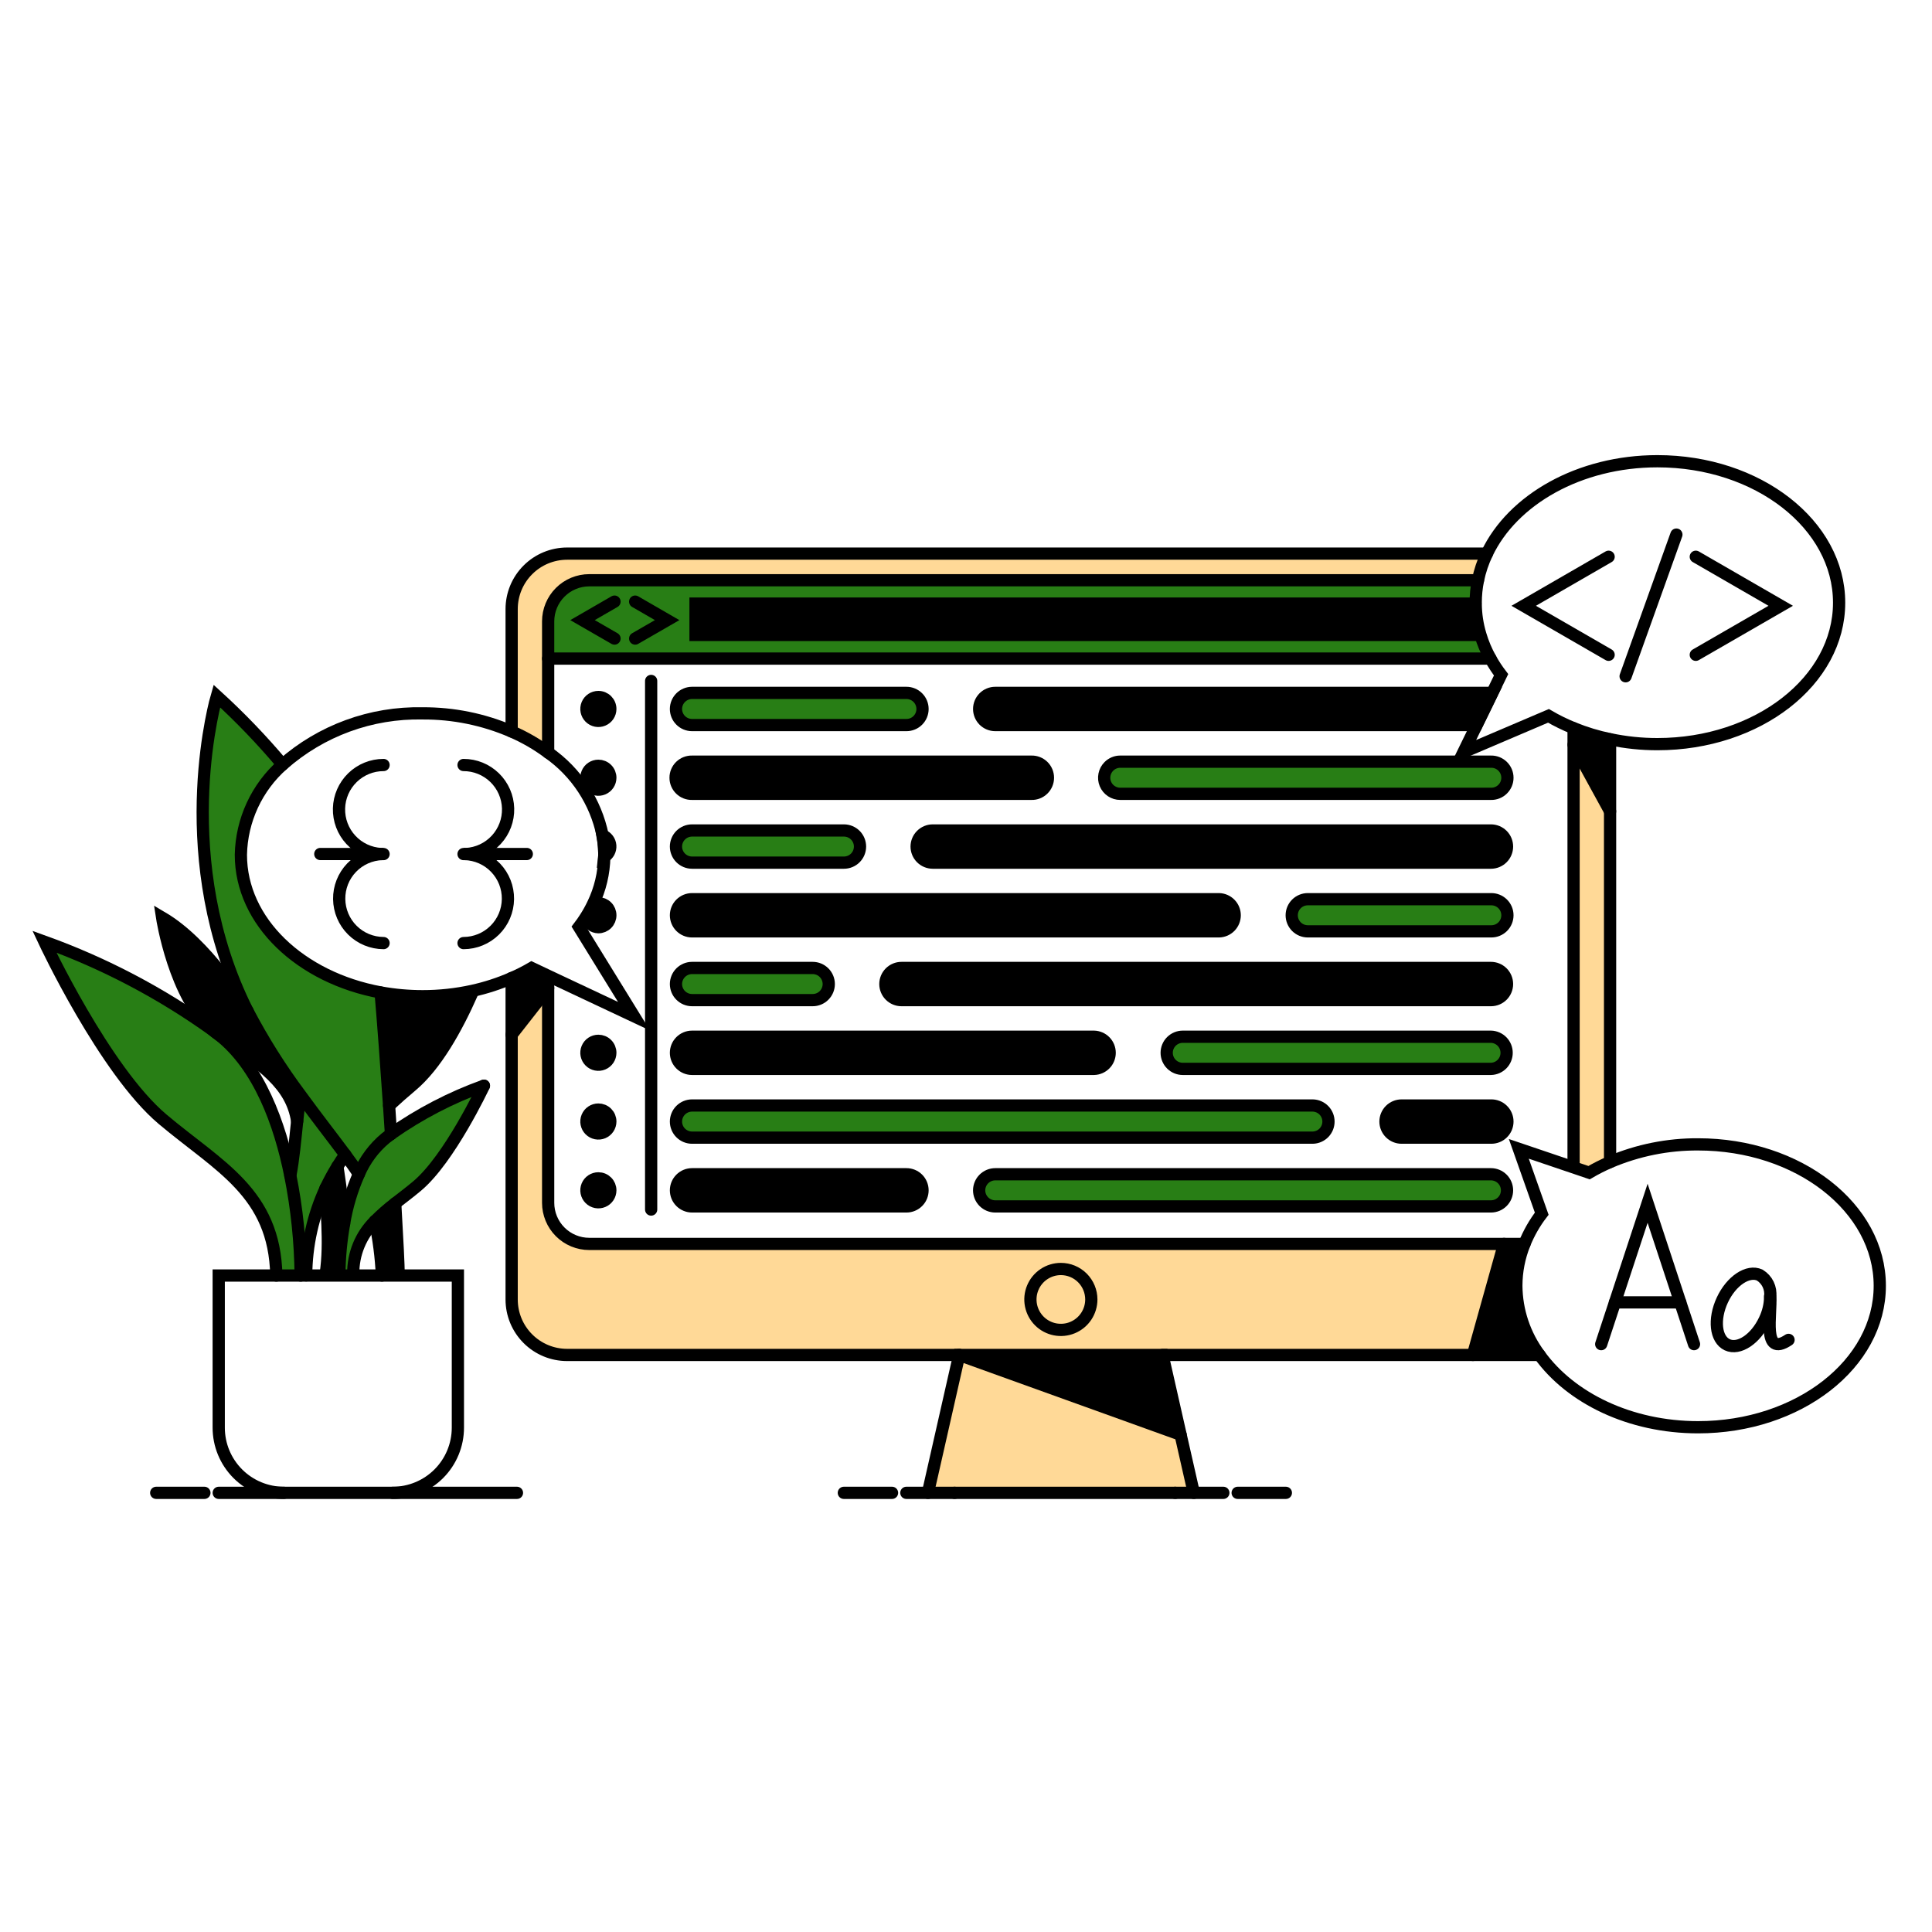 <?xml version="1.0" encoding="utf-8"?>
<svg xmlns="http://www.w3.org/2000/svg" fill="none" height="100%" overflow="visible" preserveAspectRatio="none" style="display: block;" viewBox="0 0 181 181" width="100%">
<g id="coding">
<path d="M139.641 61.7H51.354V58.212C51.354 57.191 51.76 56.212 52.482 55.49C53.204 54.767 54.184 54.362 55.205 54.361H138.465C138.323 55.053 138.251 55.758 138.251 56.464V56.549H65.16V59.483H138.624L138.695 59.463C138.927 60.241 139.245 60.991 139.641 61.7Z" fill="#287E15" id="Vector"/>
<path d="M99.386 118.886C99.95 118.886 100.502 119.053 100.971 119.367C101.44 119.68 101.806 120.126 102.022 120.647C102.238 121.168 102.295 121.742 102.184 122.295C102.074 122.849 101.803 123.357 101.404 123.756C101.005 124.155 100.496 124.427 99.943 124.537C99.39 124.647 98.816 124.59 98.295 124.374C97.773 124.158 97.328 123.792 97.014 123.323C96.701 122.854 96.534 122.302 96.534 121.738C96.535 120.982 96.835 120.257 97.37 119.722C97.905 119.187 98.63 118.887 99.386 118.886Z" fill="#FFD997" id="Vector_2"/>
<path d="M150.841 76.01V108.862C150.164 109.153 149.506 109.485 148.87 109.857L147.383 109.354L147.421 109.239V69.767L150.841 76.01Z" fill="#FFD997" id="Vector_3"/>
<path d="M150.841 69.258V76.01L147.421 69.765V68.218C148.527 68.668 149.672 69.016 150.841 69.258Z" fill="black" id="Vector_4"/>
<path d="M144.23 126.939H137.992L140.905 116.538H142.821C142.319 117.785 142.06 119.116 142.059 120.461C142.077 122.796 142.837 125.064 144.23 126.939Z" fill="black" id="Vector_5"/>
<path d="M140.908 116.537L137.995 126.939H53.129C51.751 126.939 50.43 126.391 49.456 125.417C48.481 124.443 47.934 123.122 47.934 121.744V96.935L51.354 92.567V112.687C51.354 113.708 51.76 114.687 52.482 115.409C53.204 116.131 54.184 116.537 55.205 116.537H140.908ZM102.244 121.738C102.244 121.173 102.077 120.622 101.764 120.152C101.45 119.683 101.005 119.317 100.484 119.101C99.962 118.885 99.389 118.828 98.835 118.938C98.282 119.048 97.773 119.319 97.374 119.718C96.975 120.117 96.703 120.625 96.592 121.179C96.482 121.732 96.538 122.306 96.754 122.827C96.969 123.349 97.335 123.794 97.804 124.108C98.273 124.422 98.825 124.59 99.389 124.59C100.145 124.59 100.871 124.289 101.406 123.754C101.94 123.219 102.241 122.494 102.241 121.738H102.244Z" fill="#FFD997" id="Vector_6"/>
<path d="M139.679 71.357C139.88 71.352 140.08 71.388 140.267 71.461C140.454 71.535 140.624 71.645 140.768 71.785C140.912 71.926 141.026 72.093 141.105 72.279C141.183 72.464 141.223 72.663 141.223 72.864C141.223 73.065 141.183 73.264 141.105 73.449C141.026 73.634 140.912 73.802 140.768 73.942C140.624 74.083 140.454 74.193 140.267 74.266C140.08 74.34 139.88 74.375 139.679 74.37H104.952C104.654 74.371 104.363 74.283 104.115 74.117C103.867 73.952 103.673 73.717 103.559 73.441C103.445 73.166 103.415 72.863 103.474 72.57C103.532 72.278 103.676 72.009 103.887 71.799C104.027 71.658 104.192 71.547 104.375 71.471C104.558 71.395 104.754 71.356 104.952 71.357H139.679Z" fill="#287E15" id="Vector_7"/>
<path d="M139.679 77.799C140.079 77.799 140.462 77.958 140.745 78.24C141.027 78.523 141.186 78.906 141.186 79.306C141.186 79.705 141.027 80.088 140.745 80.371C140.462 80.654 140.079 80.812 139.679 80.812H87.383C86.983 80.812 86.6 80.653 86.317 80.37C86.034 80.087 85.876 79.704 85.875 79.304C85.877 78.905 86.036 78.522 86.319 78.24C86.601 77.959 86.984 77.8 87.383 77.799H139.679Z" fill="black" id="Vector_8"/>
<path d="M139.679 84.242C139.88 84.237 140.08 84.272 140.267 84.346C140.454 84.419 140.625 84.529 140.769 84.67C140.912 84.81 141.027 84.978 141.105 85.163C141.183 85.348 141.223 85.547 141.223 85.748C141.223 85.949 141.183 86.148 141.105 86.333C141.027 86.519 140.912 86.686 140.769 86.827C140.625 86.967 140.454 87.077 140.267 87.151C140.08 87.224 139.88 87.259 139.679 87.254H122.522C122.122 87.254 121.739 87.095 121.456 86.813C121.174 86.53 121.015 86.147 121.015 85.747C121.015 85.347 121.174 84.965 121.457 84.682C121.74 84.4 122.123 84.242 122.522 84.242H139.679Z" fill="#287E15" id="Vector_9"/>
<path d="M139.679 90.681C140.079 90.681 140.462 90.84 140.745 91.122C141.027 91.405 141.186 91.788 141.186 92.188C141.186 92.587 141.027 92.971 140.745 93.253C140.462 93.536 140.079 93.695 139.679 93.695H84.455C84.055 93.694 83.672 93.535 83.389 93.252C83.106 92.969 82.947 92.586 82.947 92.186C82.948 91.787 83.108 91.404 83.391 91.122C83.673 90.84 84.056 90.682 84.455 90.681H139.679Z" fill="black" id="Vector_10"/>
<path d="M139.679 97.126C140.072 97.136 140.446 97.299 140.721 97.58C140.995 97.862 141.149 98.239 141.149 98.633C141.149 99.026 140.995 99.404 140.721 99.685C140.446 99.966 140.072 100.129 139.679 100.139H110.81C110.41 100.139 110.026 99.98 109.743 99.697C109.461 99.415 109.301 99.031 109.301 98.631C109.302 98.232 109.462 97.849 109.744 97.567C110.027 97.285 110.41 97.126 110.81 97.126H139.679Z" fill="#287E15" id="Vector_11"/>
<path d="M139.679 103.568C139.88 103.563 140.08 103.598 140.267 103.672C140.454 103.745 140.625 103.856 140.768 103.996C140.912 104.136 141.027 104.304 141.105 104.489C141.183 104.675 141.223 104.873 141.223 105.074C141.223 105.275 141.183 105.474 141.105 105.66C141.027 105.845 140.912 106.013 140.768 106.153C140.625 106.293 140.454 106.403 140.267 106.477C140.08 106.55 139.88 106.586 139.679 106.581H131.307C130.907 106.581 130.524 106.422 130.241 106.139C129.958 105.856 129.8 105.473 129.799 105.073C129.801 104.674 129.96 104.291 130.242 104.009C130.525 103.727 130.908 103.569 131.307 103.568H139.679Z" fill="black" id="Vector_12"/>
<path d="M139.679 110.01C140.079 110.01 140.462 110.169 140.745 110.451C141.027 110.734 141.186 111.117 141.186 111.517C141.186 111.917 141.027 112.3 140.745 112.582C140.462 112.865 140.079 113.024 139.679 113.024H93.24C92.84 113.023 92.457 112.864 92.174 112.581C91.891 112.299 91.732 111.915 91.731 111.515C91.733 111.116 91.893 110.733 92.175 110.452C92.458 110.17 92.841 110.011 93.24 110.01H139.679Z" fill="#287E15" id="Vector_13"/>
<path d="M139.796 64.926L138.335 67.928H93.24C92.84 67.928 92.457 67.769 92.174 67.487C91.892 67.204 91.733 66.821 91.733 66.421C91.733 66.022 91.892 65.638 92.174 65.356C92.457 65.073 92.84 64.914 93.24 64.914H139.679C139.72 64.914 139.755 64.924 139.796 64.926Z" fill="black" id="Vector_14"/>
<path d="M53.129 51.866H139.305C138.925 52.661 138.643 53.499 138.465 54.361H55.205C54.184 54.361 53.204 54.767 52.482 55.489C51.76 56.212 51.354 57.191 51.354 58.212V70.505C50.293 69.719 49.146 69.056 47.934 68.531V57.061C47.934 55.683 48.481 54.362 49.456 53.388C50.43 52.413 51.751 51.866 53.129 51.866Z" fill="#FFD997" id="Vector_15"/>
<path d="M138.695 59.463L138.625 59.483H65.16V56.548H138.255C138.26 57.536 138.409 58.518 138.695 59.463Z" fill="black" id="Vector_16"/>
<path d="M122.99 103.568C123.383 103.578 123.756 103.741 124.031 104.022C124.306 104.304 124.459 104.681 124.459 105.075C124.459 105.468 124.306 105.845 124.031 106.127C123.756 106.408 123.383 106.571 122.99 106.581H64.836C64.436 106.581 64.053 106.422 63.77 106.139C63.487 105.856 63.329 105.473 63.328 105.073C63.33 104.674 63.489 104.291 63.771 104.009C64.054 103.727 64.437 103.569 64.836 103.568H122.99Z" fill="#287E15" id="Vector_17"/>
<path d="M114.204 84.242C114.597 84.251 114.971 84.415 115.245 84.696C115.52 84.977 115.674 85.355 115.674 85.748C115.674 86.141 115.52 86.519 115.245 86.801C114.971 87.082 114.597 87.245 114.204 87.255H64.836C64.436 87.254 64.053 87.096 63.77 86.813C63.487 86.53 63.329 86.147 63.328 85.747C63.329 85.347 63.488 84.965 63.771 84.683C64.054 84.4 64.437 84.242 64.836 84.242H114.204Z" fill="black" id="Vector_18"/>
<path d="M110.604 134.409L111.841 139.858H110.095H89.427H86.935L89.864 126.939L110.604 134.409Z" fill="#FFD997" id="Vector_19"/>
<path d="M108.912 126.939L110.605 134.409L89.864 126.939H108.912Z" fill="black" id="Vector_20"/>
<path d="M102.49 97.126C102.884 97.136 103.257 97.299 103.532 97.58C103.807 97.862 103.96 98.239 103.96 98.633C103.96 99.026 103.807 99.404 103.532 99.685C103.257 99.966 102.884 100.129 102.49 100.139H64.836C64.436 100.139 64.053 99.98 63.77 99.697C63.487 99.415 63.329 99.031 63.328 98.631C63.329 98.232 63.488 97.849 63.771 97.567C64.054 97.285 64.437 97.126 64.836 97.126H102.49Z" fill="black" id="Vector_21"/>
<path d="M96.634 71.357C96.835 71.352 97.035 71.388 97.222 71.461C97.409 71.535 97.579 71.645 97.723 71.785C97.867 71.926 97.981 72.093 98.059 72.279C98.137 72.464 98.177 72.663 98.177 72.864C98.177 73.065 98.137 73.264 98.059 73.449C97.981 73.634 97.867 73.802 97.723 73.942C97.579 74.083 97.409 74.193 97.222 74.266C97.035 74.34 96.835 74.375 96.634 74.37H64.836C64.635 74.375 64.435 74.34 64.248 74.266C64.061 74.193 63.89 74.083 63.746 73.942C63.603 73.802 63.488 73.634 63.41 73.449C63.332 73.264 63.292 73.065 63.292 72.864C63.292 72.663 63.332 72.464 63.41 72.279C63.488 72.093 63.603 71.926 63.746 71.785C63.89 71.645 64.061 71.535 64.248 71.461C64.435 71.388 64.635 71.352 64.836 71.357H96.634Z" fill="black" id="Vector_22"/>
<path d="M84.921 64.914C85.32 64.914 85.704 65.073 85.986 65.356C86.269 65.638 86.427 66.022 86.427 66.421C86.427 66.821 86.269 67.204 85.986 67.487C85.704 67.769 85.32 67.928 84.921 67.928H64.836C64.436 67.928 64.053 67.769 63.77 67.486C63.487 67.204 63.329 66.82 63.328 66.42C63.329 66.021 63.489 65.638 63.771 65.356C64.054 65.074 64.437 64.915 64.836 64.914H84.921Z" fill="#287E15" id="Vector_23"/>
<path d="M84.921 110.01C85.32 110.01 85.704 110.169 85.986 110.451C86.269 110.734 86.427 111.117 86.427 111.517C86.427 111.917 86.269 112.3 85.986 112.582C85.704 112.865 85.32 113.024 84.921 113.024H64.836C64.436 113.023 64.053 112.864 63.77 112.581C63.487 112.298 63.329 111.915 63.328 111.515C63.33 111.116 63.489 110.733 63.771 110.451C64.054 110.169 64.437 110.011 64.836 110.01H84.921Z" fill="black" id="Vector_24"/>
<path d="M79.064 77.799C79.464 77.799 79.847 77.958 80.13 78.24C80.412 78.523 80.571 78.906 80.571 79.306C80.571 79.705 80.412 80.088 80.13 80.371C79.847 80.654 79.464 80.812 79.064 80.812H64.836C64.436 80.812 64.053 80.653 63.77 80.37C63.487 80.087 63.329 79.704 63.328 79.304C63.33 78.905 63.489 78.522 63.771 78.24C64.054 77.958 64.437 77.799 64.836 77.799H79.064Z" fill="#287E15" id="Vector_25"/>
<path d="M76.136 90.681C76.535 90.681 76.919 90.84 77.201 91.122C77.484 91.405 77.643 91.788 77.643 92.188C77.643 92.587 77.484 92.971 77.201 93.253C76.919 93.536 76.535 93.695 76.136 93.695H64.836C64.436 93.694 64.053 93.535 63.77 93.252C63.487 92.969 63.329 92.586 63.328 92.186C63.33 91.787 63.489 91.404 63.771 91.122C64.054 90.84 64.437 90.681 64.836 90.681H76.136Z" fill="#287E15" id="Vector_26"/>
<path d="M56.455 78.262C56.654 78.336 56.827 78.466 56.955 78.635C57.082 78.804 57.159 79.006 57.175 79.218C57.192 79.429 57.148 79.64 57.048 79.827C56.948 80.014 56.797 80.169 56.613 80.273V80.083C56.613 79.934 56.613 79.784 56.601 79.635V79.6C56.582 79.151 56.533 78.704 56.455 78.262Z" fill="black" id="Vector_27"/>
<path d="M56.057 65.299C56.279 65.298 56.496 65.363 56.681 65.486C56.867 65.609 57.011 65.784 57.096 65.989C57.182 66.194 57.205 66.419 57.162 66.637C57.119 66.855 57.012 67.056 56.855 67.213C56.699 67.37 56.499 67.478 56.281 67.521C56.063 67.565 55.837 67.543 55.632 67.458C55.427 67.373 55.251 67.229 55.128 67.045C55.004 66.86 54.938 66.643 54.938 66.421C54.938 66.124 55.056 65.839 55.266 65.629C55.475 65.418 55.76 65.299 56.057 65.299Z" fill="black" id="Vector_28"/>
<path d="M56.057 71.741C56.279 71.74 56.496 71.806 56.681 71.929C56.865 72.052 57.01 72.227 57.095 72.431C57.18 72.636 57.203 72.862 57.16 73.079C57.117 73.297 57.01 73.497 56.854 73.654C56.697 73.811 56.497 73.918 56.279 73.962C56.062 74.005 55.836 73.983 55.631 73.898C55.426 73.814 55.251 73.67 55.128 73.486C55.004 73.301 54.938 73.084 54.938 72.862C54.938 72.565 55.056 72.281 55.266 72.07C55.476 71.86 55.76 71.742 56.057 71.741Z" fill="black" id="Vector_29"/>
<path d="M56.057 84.626C56.355 84.626 56.64 84.744 56.85 84.954C57.06 85.164 57.178 85.45 57.178 85.747C57.178 86.044 57.06 86.329 56.85 86.54C56.64 86.75 56.355 86.868 56.057 86.868C55.818 86.863 55.587 86.782 55.397 86.637C55.206 86.493 55.066 86.291 54.997 86.063L54.843 85.966C55.107 85.555 55.345 85.128 55.554 84.687L55.604 84.71C55.697 84.618 55.98 84.626 56.057 84.626Z" fill="black" id="Vector_30"/>
<path d="M56.057 97.509C56.279 97.509 56.496 97.574 56.681 97.697C56.867 97.82 57.011 97.995 57.096 98.2C57.182 98.404 57.205 98.63 57.162 98.848C57.119 99.066 57.012 99.266 56.855 99.424C56.699 99.581 56.499 99.688 56.281 99.732C56.063 99.775 55.837 99.753 55.632 99.669C55.427 99.584 55.251 99.44 55.128 99.255C55.004 99.071 54.938 98.854 54.938 98.632C54.938 98.335 55.056 98.05 55.266 97.839C55.475 97.629 55.76 97.51 56.057 97.509Z" fill="black" id="Vector_31"/>
<path d="M56.057 103.952C56.279 103.951 56.496 104.017 56.681 104.139C56.865 104.262 57.01 104.437 57.095 104.642C57.18 104.847 57.203 105.072 57.16 105.29C57.117 105.508 57.01 105.708 56.854 105.865C56.697 106.022 56.497 106.129 56.279 106.173C56.062 106.216 55.836 106.194 55.631 106.109C55.426 106.024 55.251 105.881 55.128 105.696C55.004 105.512 54.938 105.295 54.938 105.073C54.938 104.776 55.056 104.491 55.266 104.281C55.476 104.071 55.76 103.952 56.057 103.952Z" fill="black" id="Vector_32"/>
<path d="M56.057 110.394C56.279 110.393 56.496 110.458 56.682 110.581C56.867 110.704 57.011 110.879 57.096 111.084C57.182 111.289 57.205 111.515 57.162 111.733C57.119 111.951 57.012 112.151 56.855 112.308C56.698 112.466 56.498 112.573 56.28 112.616C56.062 112.66 55.837 112.638 55.631 112.553C55.426 112.468 55.251 112.324 55.127 112.139C55.004 111.954 54.938 111.737 54.938 111.515C54.938 111.218 55.056 110.933 55.266 110.723C55.476 110.513 55.76 110.394 56.057 110.394Z" fill="black" id="Vector_33"/>
<path d="M49.805 90.686L51.434 91.456L51.351 91.632V92.567L47.931 96.935V91.632C48.575 91.355 49.2 91.04 49.805 90.686Z" fill="black" id="Vector_34"/>
<path d="M44.23 92.835L44.261 92.979C42.748 96.411 40.822 99.817 38.566 101.712C37.834 102.327 37.129 102.949 36.452 103.58C36.197 99.838 35.922 96.051 35.658 92.979C36.956 93.216 38.273 93.334 39.592 93.333C41.151 93.336 42.706 93.169 44.23 92.835Z" fill="black" id="Vector_35"/>
<path d="M33.62 109.99C34.177 108.686 35.035 107.533 36.125 106.625C36.291 106.497 36.458 106.367 36.628 106.244C39.315 104.354 42.243 102.832 45.334 101.719C45.252 101.895 42.107 108.556 39.089 111.101C38.39 111.689 37.689 112.217 37.028 112.73C36.356 113.241 35.721 113.798 35.127 114.396C34.472 115.042 33.953 115.813 33.602 116.664C33.252 117.515 33.076 118.428 33.087 119.348V119.498H31.796V119.348C31.812 117.77 31.96 116.196 32.236 114.642C32.499 113.039 32.964 111.476 33.62 109.99Z" fill="#287E15" id="Vector_36"/>
<path d="M37.348 119.349V119.498H35.779C35.702 117.782 35.483 116.076 35.123 114.396C35.717 113.798 36.352 113.241 37.023 112.73C37.225 116.128 37.348 118.669 37.348 119.349Z" fill="black" id="Vector_37"/>
<path d="M36.627 106.241C36.457 106.367 36.291 106.497 36.124 106.625C35.035 107.533 34.177 108.686 33.62 109.99C33.272 109.447 32.841 108.845 32.343 108.174C31.187 106.611 29.688 104.707 28.15 102.592C26.299 100.113 24.646 97.491 23.207 94.751C23.207 94.751 23.198 94.736 23.184 94.71C22.967 94.279 22.762 93.852 22.567 93.418C16.162 79.292 20.311 65.208 20.311 65.208C22.507 67.211 24.567 69.357 26.478 71.633C25.277 72.695 24.31 73.995 23.637 75.449C22.964 76.903 22.599 78.482 22.567 80.084C22.567 86.348 28.15 91.599 35.658 92.98C35.922 96.052 36.197 99.838 36.452 103.581C36.511 104.473 36.572 105.363 36.627 106.241Z" fill="#287E15" id="Vector_38"/>
<path d="M31.606 109.287C31.606 109.287 32.087 112.148 32.239 114.64C31.963 116.194 31.816 117.768 31.8 119.346V119.495H30.514V119.346C30.966 116.318 30.502 112.91 30.514 111.299C30.84 110.608 31.204 109.937 31.606 109.287Z" fill="black" id="Vector_39"/>
<path d="M32.343 108.175C32.087 108.537 31.84 108.909 31.606 109.287C31.204 109.936 30.84 110.608 30.514 111.299C29.327 113.864 28.703 116.654 28.684 119.481V119.495H28.168C28.137 116.353 27.812 113.22 27.199 110.138C27.494 108.589 27.651 106.833 27.84 105.04C27.925 104.232 28.016 103.415 28.127 102.61L28.151 102.592C29.688 104.708 31.187 106.609 32.343 108.175Z" fill="#287E15" id="Vector_40"/>
<path d="M28.168 119.498H25.887C25.738 111.738 20.491 109.287 15.237 104.859C9.807 100.288 4.156 88.221 4.156 88.221C9.805 90.255 15.142 93.066 20.016 96.572C20.167 96.701 20.326 96.822 20.49 96.934C24.291 99.915 26.227 105.304 27.199 110.138C27.812 113.221 28.137 116.355 28.168 119.498Z" fill="#287E15" id="Vector_41"/>
<path d="M28.151 102.593L28.127 102.611C28.016 103.416 27.925 104.232 27.84 105.041C27.319 101.583 24.549 99.744 20.491 96.935C20.332 96.812 20.177 96.689 20.016 96.573C16.335 93.487 15.185 85.959 15.185 85.959C19.398 88.436 22.868 94.178 23.184 94.711C23.198 94.737 23.207 94.752 23.207 94.752C24.646 97.491 26.299 100.113 28.151 102.593Z" fill="black" id="Vector_42"/>
<path d="M47.934 91.632C48.576 91.356 49.201 91.04 49.805 90.686L51.434 91.457L59.398 95.205L54.239 86.839C54.456 86.555 54.661 86.266 54.848 85.966C55.113 85.555 55.35 85.128 55.56 84.686C56.226 83.309 56.585 81.803 56.613 80.273V80.083C56.613 79.934 56.613 79.785 56.601 79.635" id="Vector_43" stroke="black" stroke-linecap="round" stroke-width="1.146"/>
<path d="M56.605 79.6C56.584 79.151 56.534 78.704 56.455 78.262C55.811 75.118 53.985 72.342 51.354 70.505C50.293 69.719 49.145 69.056 47.934 68.531C45.3 67.394 42.46 66.817 39.592 66.833C34.773 66.73 30.093 68.442 26.478 71.629C25.278 72.692 24.31 73.991 23.637 75.445C22.964 76.9 22.599 78.478 22.567 80.08C22.567 86.344 28.151 91.595 35.658 92.977C36.956 93.213 38.273 93.331 39.592 93.331C41.151 93.333 42.706 93.166 44.23 92.833C45.501 92.555 46.741 92.153 47.934 91.633" id="Vector_44" stroke="black" stroke-linecap="round" stroke-width="1.146"/>
<path d="M139.799 64.926L140.63 63.217C140.262 62.736 139.929 62.23 139.635 61.7C139.24 60.991 138.924 60.241 138.693 59.463C138.406 58.518 138.258 57.536 138.253 56.549V56.464C138.252 55.758 138.323 55.053 138.465 54.361C138.642 53.499 138.923 52.661 139.303 51.866C141.704 46.813 147.949 43.211 155.276 43.211C164.675 43.211 172.298 49.143 172.298 56.464C172.298 63.784 164.675 69.715 155.276 69.715C153.786 69.717 152.299 69.563 150.841 69.255C149.672 69.016 148.527 68.668 147.421 68.218C146.61 67.891 145.824 67.505 145.068 67.064L137.104 70.461L138.341 67.927L139.804 64.925" id="Vector_45" stroke="black" stroke-linecap="round" stroke-width="1.146"/>
<path d="M147.383 109.355L142.291 107.63L144.438 113.706C143.771 114.571 143.228 115.524 142.821 116.538C142.319 117.785 142.06 119.117 142.059 120.461C142.078 122.796 142.838 125.065 144.231 126.939C147.145 130.98 152.706 133.712 159.086 133.712C168.486 133.712 176.108 127.779 176.108 120.461C176.108 113.143 168.486 107.211 159.086 107.211C156.255 107.196 153.45 107.759 150.843 108.865C150.166 109.156 149.508 109.489 148.872 109.861L147.383 109.355Z" id="Vector_46" stroke="black" stroke-linecap="round" stroke-width="1.146"/>
<path d="M47.934 68.531V57.061C47.934 55.683 48.481 54.362 49.456 53.388C50.43 52.413 51.751 51.866 53.129 51.866H139.305" id="Vector_47" stroke="black" stroke-linecap="round" stroke-width="1.146"/>
<path d="M89.866 126.939H53.129C51.751 126.939 50.43 126.391 49.456 125.417C48.481 124.443 47.934 123.122 47.934 121.744V91.632" id="Vector_48" stroke="black" stroke-linecap="round" stroke-width="1.146"/>
<path d="M144.23 126.939H137.993H108.912" id="Vector_49" stroke="black" stroke-linecap="round" stroke-width="1.146"/>
<path d="M150.841 69.258V76.01V108.865" id="Vector_50" stroke="black" stroke-linecap="round" stroke-width="1.146"/>
<path d="M51.354 70.508V58.212C51.354 57.191 51.76 56.212 52.482 55.49C53.204 54.767 54.184 54.362 55.205 54.361H138.465" id="Vector_51" stroke="black" stroke-linecap="round" stroke-width="1.146"/>
<path d="M142.822 116.537H55.205C54.184 116.537 53.204 116.131 52.482 115.409C51.76 114.687 51.354 113.708 51.354 112.687V91.632" id="Vector_52" stroke="black" stroke-linecap="round" stroke-width="1.146"/>
<path d="M147.421 68.221V69.767V109.239" id="Vector_53" stroke="black" stroke-linecap="round" stroke-width="1.146"/>
<path d="M51.354 61.7H139.638" id="Vector_54" stroke="black" stroke-linecap="round" stroke-width="1.146"/>
<path d="M138.625 59.483H65.161V56.548H138.229" id="Vector_55" stroke="black" stroke-linecap="round" stroke-width="1.146"/>
<path d="M102.241 121.738C102.241 122.302 102.074 122.854 101.761 123.324C101.448 123.793 101.003 124.159 100.481 124.375C99.96 124.592 99.386 124.648 98.833 124.539C98.279 124.429 97.77 124.158 97.371 123.759C96.972 123.36 96.7 122.852 96.589 122.298C96.479 121.745 96.535 121.171 96.751 120.649C96.966 120.128 97.332 119.682 97.801 119.368C98.27 119.054 98.821 118.887 99.386 118.886C100.143 118.886 100.868 119.186 101.404 119.721C101.939 120.256 102.24 120.981 102.241 121.738Z" id="Vector_56" stroke="black" stroke-linecap="round" stroke-width="1.146"/>
<path d="M86.935 139.858L89.864 126.939H108.912L110.604 134.409L111.841 139.858" id="Vector_57" stroke="black" stroke-linecap="round" stroke-width="1.146"/>
<path d="M110.095 139.857H89.427" id="Vector_58" stroke="black" stroke-linecap="round" stroke-width="1.146"/>
<path d="M89.864 126.939L110.605 134.409" id="Vector_59" stroke="black" stroke-linecap="round" stroke-width="1.146"/>
<path d="M79.055 139.857H83.571" id="Vector_60" stroke="black" stroke-linecap="round" stroke-width="1.146"/>
<path d="M84.912 139.857H86.935H89.427" id="Vector_61" stroke="black" stroke-linecap="round" stroke-width="1.146"/>
<path d="M14.634 139.857H19.15" id="Vector_62" stroke="black" stroke-linecap="round" stroke-width="1.146"/>
<path d="M36.789 139.857H48.432" id="Vector_63" stroke="black" stroke-linecap="round" stroke-width="1.146"/>
<path d="M20.491 139.857H26.599" id="Vector_64" stroke="black" stroke-linecap="round" stroke-width="1.146"/>
<path d="M110.095 139.857H111.84H114.61" id="Vector_65" stroke="black" stroke-linecap="round" stroke-width="1.146"/>
<path d="M115.951 139.857H120.467" id="Vector_66" stroke="black" stroke-linecap="round" stroke-width="1.146"/>
<path d="M59.506 59.823L62.502 58.096L59.506 56.364" id="Vector_67" stroke="black" stroke-linecap="round" stroke-width="1.146"/>
<path d="M57.57 56.364L54.572 58.096L57.57 59.823" id="Vector_68" stroke="black" stroke-linecap="round" stroke-width="1.146"/>
<path d="M147.421 69.767L150.841 76.01" id="Vector_69" stroke="black" stroke-linecap="round" stroke-width="1.146"/>
<path d="M140.905 116.538L137.992 126.939" id="Vector_70" stroke="black" stroke-linecap="round" stroke-width="1.146"/>
<path d="M51.354 92.567L47.934 96.935" id="Vector_71" stroke="black" stroke-linecap="round" stroke-width="1.146"/>
<path d="M36.789 139.858H26.599C24.979 139.858 23.425 139.214 22.28 138.069C21.134 136.923 20.491 135.37 20.491 133.75V119.498H42.897V133.75C42.897 135.37 42.253 136.923 41.108 138.069C39.962 139.214 38.409 139.858 36.789 139.858Z" id="Vector_72" stroke="black" stroke-linecap="round" stroke-width="1.146"/>
<path d="M28.168 119.498C28.137 116.355 27.812 113.221 27.199 110.138C26.227 105.304 24.291 99.912 20.491 96.934C20.332 96.811 20.177 96.688 20.016 96.572C15.142 93.066 9.805 90.255 4.156 88.221C4.156 88.221 9.808 100.288 15.237 104.859C20.491 109.287 25.735 111.738 25.887 119.498" id="Vector_73" stroke="black" stroke-linecap="round" stroke-width="1.146"/>
<path d="M30.514 111.301C29.327 113.867 28.703 116.657 28.684 119.483" id="Vector_74" stroke="black" stroke-linecap="round" stroke-width="1.146"/>
<path d="M32.343 108.175C32.086 108.537 31.84 108.91 31.606 109.287C31.204 109.936 30.84 110.608 30.513 111.299" id="Vector_75" stroke="black" stroke-linecap="round" stroke-width="1.146"/>
<path d="M44.261 92.979C42.748 96.411 40.822 99.817 38.566 101.712C37.834 102.326 37.129 102.949 36.452 103.58" id="Vector_76" stroke="black" stroke-linecap="round" stroke-width="1.146"/>
<path d="M27.199 110.139C27.494 108.589 27.651 106.833 27.84 105.04C27.925 104.232 28.016 103.415 28.127 102.61" id="Vector_77" stroke="black" stroke-linecap="round" stroke-width="1.146"/>
<path d="M45.34 101.712C45.255 101.893 42.111 108.552 39.096 111.096C38.396 111.685 37.696 112.212 37.034 112.725C36.363 113.236 35.728 113.793 35.134 114.392C34.478 115.037 33.959 115.809 33.609 116.66C33.258 117.511 33.083 118.423 33.093 119.344" id="Vector_78" stroke="black" stroke-linecap="round" stroke-width="1.146"/>
<path d="M36.628 106.241C39.315 104.351 42.243 102.829 45.334 101.716" id="Vector_79" stroke="black" stroke-linecap="round" stroke-width="1.146"/>
<path d="M31.796 119.348C31.812 117.77 31.96 116.196 32.236 114.642C32.499 113.04 32.965 111.478 33.62 109.992C34.177 108.689 35.035 107.535 36.125 106.628C36.291 106.499 36.458 106.37 36.628 106.247" id="Vector_80" stroke="black" stroke-linecap="round" stroke-width="1.146"/>
<path d="M35.123 114.396C35.483 116.076 35.702 117.782 35.779 119.498" id="Vector_81" stroke="black" stroke-linecap="round" stroke-width="1.146"/>
<path d="M23.208 94.753C24.646 97.493 26.299 100.115 28.151 102.595C29.689 104.71 31.187 106.613 32.343 108.177C32.841 108.848 33.272 109.453 33.62 109.992" id="Vector_82" stroke="black" stroke-linecap="round" stroke-width="1.146"/>
<path d="M26.478 71.633C24.567 69.357 22.507 67.21 20.311 65.207C20.311 65.207 16.162 79.292 22.567 93.418C22.762 93.851 22.967 94.278 23.184 94.709" id="Vector_83" stroke="black" stroke-linecap="round" stroke-width="1.146"/>
<path d="M36.628 106.247C36.572 105.365 36.511 104.476 36.452 103.582C36.197 99.84 35.922 96.054 35.658 92.982" id="Vector_84" stroke="black" stroke-linecap="round" stroke-width="1.146"/>
<path d="M37.348 119.349C37.348 118.669 37.225 116.128 37.026 112.73" id="Vector_85" stroke="black" stroke-linecap="round" stroke-width="1.146"/>
<path d="M23.207 94.753C23.207 94.753 23.198 94.739 23.184 94.713C22.868 94.18 19.398 88.437 15.185 85.96C15.185 85.96 16.335 93.489 20.016 96.575C20.168 96.704 20.326 96.825 20.491 96.937C24.549 99.743 27.319 101.584 27.84 105.042" id="Vector_86" stroke="black" stroke-linecap="round" stroke-width="1.146"/>
<path d="M30.514 111.298C30.502 112.909 30.966 116.317 30.514 119.346" id="Vector_87" stroke="black" stroke-linecap="round" stroke-width="1.146"/>
<path d="M31.606 109.287C31.606 109.287 32.086 112.148 32.239 114.64" id="Vector_88" stroke="black" stroke-linecap="round" stroke-width="1.146"/>
<path d="M61.003 63.794V113.316" id="Vector_89" stroke="black" stroke-linecap="round" stroke-width="1.146"/>
<path d="M84.921 67.928H64.836C64.436 67.928 64.053 67.769 63.77 67.486C63.487 67.204 63.329 66.82 63.328 66.42C63.329 66.021 63.489 65.638 63.771 65.356C64.054 65.074 64.437 64.915 64.836 64.914H84.921C85.32 64.914 85.704 65.073 85.986 65.356C86.269 65.638 86.427 66.022 86.427 66.421C86.427 66.821 86.269 67.204 85.986 67.487C85.704 67.769 85.32 67.928 84.921 67.928Z" id="Vector_90" stroke="black" stroke-linecap="round" stroke-width="1.146"/>
<path d="M139.799 64.926C139.755 64.926 139.72 64.914 139.679 64.914H93.24C92.84 64.914 92.457 65.073 92.174 65.356C91.892 65.638 91.733 66.022 91.733 66.421C91.733 66.821 91.892 67.204 92.174 67.487C92.457 67.769 92.84 67.928 93.24 67.928H138.335L139.799 64.926Z" id="Vector_91" stroke="black" stroke-linecap="round" stroke-width="1.146"/>
<path d="M57.179 66.421C57.178 66.642 57.112 66.859 56.989 67.043C56.866 67.227 56.691 67.37 56.486 67.454C56.281 67.539 56.056 67.561 55.839 67.518C55.622 67.474 55.422 67.368 55.266 67.211C55.109 67.054 55.003 66.855 54.959 66.637C54.916 66.42 54.938 66.195 55.023 65.99C55.108 65.786 55.251 65.611 55.435 65.488C55.619 65.365 55.836 65.299 56.057 65.299C56.205 65.298 56.351 65.327 56.487 65.383C56.623 65.44 56.747 65.522 56.851 65.627C56.955 65.731 57.038 65.855 57.094 65.991C57.15 66.127 57.179 66.273 57.179 66.421Z" id="Vector_92" stroke="black" stroke-linecap="round" stroke-width="1.146"/>
<path d="M96.634 74.37H64.836C64.635 74.375 64.435 74.34 64.248 74.266C64.061 74.193 63.89 74.083 63.746 73.942C63.603 73.802 63.488 73.634 63.41 73.449C63.332 73.264 63.292 73.065 63.292 72.864C63.292 72.663 63.332 72.464 63.41 72.279C63.488 72.093 63.603 71.926 63.746 71.785C63.89 71.645 64.061 71.535 64.248 71.461C64.435 71.388 64.635 71.352 64.836 71.357H96.634C96.835 71.352 97.035 71.388 97.222 71.461C97.409 71.535 97.579 71.645 97.723 71.785C97.867 71.926 97.981 72.093 98.059 72.279C98.137 72.464 98.177 72.663 98.177 72.864C98.177 73.065 98.137 73.264 98.059 73.449C97.981 73.634 97.867 73.802 97.723 73.942C97.579 74.083 97.409 74.193 97.222 74.266C97.035 74.34 96.835 74.375 96.634 74.37Z" id="Vector_93" stroke="black" stroke-linecap="round" stroke-width="1.146"/>
<path d="M139.679 74.37H104.952C104.654 74.371 104.363 74.283 104.115 74.117C103.867 73.952 103.673 73.717 103.559 73.441C103.445 73.166 103.415 72.863 103.474 72.57C103.532 72.278 103.676 72.009 103.887 71.799C104.027 71.658 104.192 71.547 104.375 71.471C104.558 71.395 104.754 71.356 104.952 71.357H139.679C139.88 71.352 140.08 71.388 140.267 71.461C140.454 71.535 140.624 71.645 140.768 71.785C140.912 71.926 141.026 72.093 141.105 72.279C141.183 72.464 141.223 72.663 141.223 72.864C141.223 73.065 141.183 73.264 141.105 73.449C141.026 73.634 140.912 73.802 140.768 73.942C140.624 74.083 140.454 74.193 140.267 74.266C140.08 74.34 139.88 74.375 139.679 74.37Z" id="Vector_94" stroke="black" stroke-linecap="round" stroke-width="1.146"/>
<path d="M57.179 72.862C57.178 73.084 57.113 73.3 56.989 73.484C56.866 73.668 56.691 73.812 56.487 73.897C56.282 73.981 56.057 74.004 55.84 73.96C55.622 73.917 55.423 73.81 55.266 73.654C55.109 73.497 55.003 73.297 54.959 73.08C54.916 72.863 54.938 72.638 55.023 72.433C55.108 72.228 55.251 72.053 55.435 71.93C55.619 71.807 55.836 71.741 56.057 71.741C56.205 71.741 56.351 71.77 56.487 71.826C56.623 71.882 56.747 71.965 56.851 72.069C56.955 72.173 57.038 72.297 57.094 72.433C57.15 72.569 57.179 72.715 57.179 72.862Z" id="Vector_95" stroke="black" stroke-linecap="round" stroke-width="1.146"/>
<path d="M79.064 80.817H64.836C64.436 80.816 64.053 80.657 63.77 80.374C63.487 80.091 63.329 79.708 63.328 79.308C63.33 78.909 63.489 78.526 63.771 78.244C64.054 77.962 64.437 77.803 64.836 77.803H79.064C79.464 77.803 79.847 77.962 80.13 78.244C80.412 78.527 80.571 78.91 80.571 79.31C80.571 79.709 80.412 80.093 80.13 80.375C79.847 80.658 79.464 80.817 79.064 80.817Z" id="Vector_96" stroke="black" stroke-linecap="round" stroke-width="1.146"/>
<path d="M139.679 80.817H87.383C86.983 80.816 86.6 80.656 86.317 80.374C86.034 80.091 85.876 79.708 85.875 79.308C85.877 78.909 86.036 78.526 86.319 78.245C86.601 77.963 86.984 77.804 87.383 77.803H139.679C140.079 77.803 140.462 77.962 140.745 78.244C141.027 78.527 141.186 78.91 141.186 79.31C141.186 79.709 141.027 80.093 140.745 80.375C140.462 80.658 140.079 80.817 139.679 80.817Z" id="Vector_97" stroke="black" stroke-linecap="round" stroke-width="1.146"/>
<path d="M56.617 80.083C56.617 80.147 56.617 80.212 56.61 80.273C56.795 80.169 56.946 80.014 57.046 79.827C57.145 79.64 57.189 79.429 57.173 79.218C57.156 79.006 57.08 78.804 56.952 78.635C56.825 78.466 56.651 78.336 56.453 78.262H56.447C56.527 78.706 56.579 79.154 56.602 79.603V79.64C56.613 79.784 56.617 79.934 56.617 80.083Z" id="Vector_98" stroke="black" stroke-linecap="round" stroke-width="1.146"/>
<path d="M114.204 87.255H64.836C64.436 87.254 64.053 87.096 63.77 86.813C63.487 86.53 63.329 86.147 63.328 85.747C63.329 85.347 63.488 84.965 63.771 84.683C64.054 84.4 64.437 84.242 64.836 84.242H114.204C114.597 84.251 114.971 84.415 115.245 84.696C115.52 84.977 115.674 85.355 115.674 85.748C115.674 86.141 115.52 86.519 115.245 86.801C114.971 87.082 114.597 87.245 114.204 87.255Z" id="Vector_99" stroke="black" stroke-linecap="round" stroke-width="1.146"/>
<path d="M139.679 87.254H122.522C122.122 87.254 121.739 87.095 121.456 86.813C121.174 86.53 121.015 86.147 121.015 85.747C121.015 85.347 121.174 84.965 121.457 84.682C121.74 84.4 122.123 84.242 122.522 84.242H139.679C139.88 84.237 140.08 84.272 140.267 84.346C140.454 84.419 140.625 84.529 140.769 84.67C140.912 84.81 141.027 84.978 141.105 85.163C141.183 85.348 141.223 85.547 141.223 85.748C141.223 85.949 141.183 86.148 141.105 86.333C141.027 86.519 140.912 86.686 140.769 86.827C140.625 86.967 140.454 87.077 140.267 87.151C140.08 87.224 139.88 87.259 139.679 87.254Z" id="Vector_100" stroke="black" stroke-linecap="round" stroke-width="1.146"/>
<path d="M55.606 84.708C55.696 84.618 55.98 84.624 56.058 84.624C56.356 84.624 56.641 84.742 56.851 84.952C57.062 85.162 57.18 85.448 57.18 85.745C57.18 86.043 57.062 86.328 56.851 86.538C56.641 86.748 56.356 86.866 56.058 86.866C55.819 86.861 55.588 86.78 55.398 86.635C55.207 86.491 55.067 86.29 54.998 86.061" id="Vector_101" stroke="black" stroke-linecap="round" stroke-width="1.146"/>
<path d="M76.136 93.697H64.836C64.436 93.697 64.053 93.538 63.77 93.255C63.487 92.972 63.329 92.589 63.328 92.189C63.33 91.79 63.489 91.407 63.771 91.125C64.054 90.843 64.437 90.684 64.836 90.684H76.136C76.535 90.684 76.919 90.843 77.201 91.125C77.484 91.408 77.643 91.791 77.643 92.191C77.643 92.59 77.484 92.974 77.201 93.256C76.919 93.539 76.535 93.697 76.136 93.697Z" id="Vector_102" stroke="black" stroke-linecap="round" stroke-width="1.146"/>
<path d="M139.679 93.697H84.455C84.055 93.697 83.672 93.538 83.389 93.255C83.106 92.972 82.947 92.589 82.947 92.189C82.948 91.79 83.108 91.407 83.391 91.125C83.673 90.843 84.056 90.684 84.455 90.684H139.679C140.079 90.684 140.462 90.843 140.745 91.125C141.027 91.408 141.186 91.791 141.186 92.191C141.186 92.59 141.027 92.974 140.745 93.256C140.462 93.539 140.079 93.697 139.679 93.697Z" id="Vector_103" stroke="black" stroke-linecap="round" stroke-width="1.146"/>
<path d="M102.49 100.139H64.836C64.436 100.139 64.053 99.98 63.77 99.697C63.487 99.415 63.329 99.031 63.328 98.631C63.329 98.232 63.488 97.849 63.771 97.567C64.054 97.285 64.437 97.126 64.836 97.126H102.49C102.884 97.136 103.257 97.299 103.532 97.58C103.807 97.862 103.96 98.239 103.96 98.633C103.96 99.026 103.807 99.404 103.532 99.685C103.257 99.966 102.884 100.129 102.49 100.139Z" id="Vector_104" stroke="black" stroke-linecap="round" stroke-width="1.146"/>
<path d="M139.679 100.139H110.81C110.41 100.139 110.026 99.98 109.743 99.697C109.461 99.415 109.301 99.031 109.301 98.631C109.302 98.232 109.462 97.849 109.744 97.567C110.027 97.285 110.41 97.126 110.81 97.126H139.679C140.072 97.136 140.446 97.299 140.721 97.58C140.995 97.862 141.149 98.239 141.149 98.633C141.149 99.026 140.995 99.404 140.721 99.685C140.446 99.966 140.072 100.129 139.679 100.139Z" id="Vector_105" stroke="black" stroke-linecap="round" stroke-width="1.146"/>
<path d="M57.179 98.632C57.178 98.853 57.112 99.069 56.989 99.253C56.866 99.437 56.691 99.581 56.486 99.665C56.281 99.75 56.056 99.772 55.839 99.728C55.622 99.685 55.422 99.578 55.266 99.422C55.109 99.265 55.003 99.065 54.959 98.848C54.916 98.631 54.938 98.406 55.023 98.201C55.108 97.996 55.251 97.822 55.435 97.698C55.619 97.575 55.836 97.509 56.057 97.509C56.205 97.509 56.351 97.538 56.487 97.594C56.623 97.65 56.747 97.733 56.851 97.838C56.955 97.942 57.038 98.066 57.094 98.202C57.15 98.338 57.179 98.484 57.179 98.632Z" id="Vector_106" stroke="black" stroke-linecap="round" stroke-width="1.146"/>
<path d="M122.99 106.581H64.836C64.436 106.581 64.053 106.422 63.77 106.139C63.487 105.856 63.329 105.473 63.328 105.073C63.33 104.674 63.489 104.291 63.771 104.009C64.054 103.727 64.437 103.569 64.836 103.568H122.99C123.383 103.578 123.756 103.741 124.031 104.022C124.306 104.304 124.459 104.681 124.459 105.075C124.459 105.468 124.306 105.845 124.031 106.127C123.756 106.408 123.383 106.571 122.99 106.581Z" id="Vector_107" stroke="black" stroke-linecap="round" stroke-width="1.146"/>
<path d="M139.679 106.581H131.307C130.907 106.581 130.524 106.422 130.241 106.139C129.958 105.856 129.8 105.473 129.799 105.073C129.801 104.674 129.96 104.291 130.242 104.009C130.525 103.727 130.908 103.569 131.307 103.568H139.679C139.88 103.563 140.08 103.598 140.267 103.672C140.454 103.745 140.625 103.856 140.768 103.996C140.912 104.136 141.027 104.304 141.105 104.489C141.183 104.675 141.223 104.873 141.223 105.074C141.223 105.275 141.183 105.474 141.105 105.66C141.027 105.845 140.912 106.013 140.768 106.153C140.625 106.293 140.454 106.403 140.267 106.477C140.08 106.55 139.88 106.586 139.679 106.581Z" id="Vector_108" stroke="black" stroke-linecap="round" stroke-width="1.146"/>
<path d="M57.179 105.07C57.178 105.292 57.113 105.508 56.989 105.692C56.866 105.876 56.691 106.02 56.487 106.105C56.282 106.189 56.057 106.211 55.84 106.168C55.622 106.125 55.423 106.018 55.266 105.862C55.109 105.705 55.003 105.505 54.959 105.288C54.916 105.071 54.938 104.846 55.023 104.641C55.108 104.436 55.251 104.261 55.435 104.138C55.619 104.015 55.836 103.949 56.057 103.949C56.205 103.949 56.351 103.978 56.487 104.034C56.623 104.09 56.747 104.173 56.851 104.277C56.955 104.381 57.038 104.505 57.094 104.641C57.15 104.777 57.179 104.923 57.179 105.07Z" id="Vector_109" stroke="black" stroke-linecap="round" stroke-width="1.146"/>
<path d="M84.921 113.024H64.836C64.436 113.023 64.053 112.864 63.77 112.581C63.487 112.298 63.329 111.915 63.328 111.515C63.33 111.116 63.489 110.733 63.771 110.451C64.054 110.169 64.437 110.011 64.836 110.01H84.921C85.32 110.01 85.704 110.169 85.986 110.451C86.269 110.734 86.427 111.117 86.427 111.517C86.427 111.917 86.269 112.3 85.986 112.582C85.704 112.865 85.32 113.024 84.921 113.024Z" id="Vector_110" stroke="black" stroke-linecap="round" stroke-width="1.146"/>
<path d="M139.679 113.024H93.24C92.84 113.023 92.457 112.864 92.174 112.581C91.891 112.299 91.732 111.915 91.731 111.515C91.733 111.116 91.893 110.733 92.175 110.452C92.458 110.17 92.841 110.011 93.24 110.01H139.679C140.079 110.01 140.462 110.169 140.745 110.451C141.027 110.734 141.186 111.117 141.186 111.517C141.186 111.917 141.027 112.3 140.745 112.582C140.462 112.865 140.079 113.024 139.679 113.024Z" id="Vector_111" stroke="black" stroke-linecap="round" stroke-width="1.146"/>
<path d="M57.179 111.515C57.178 111.736 57.113 111.953 56.989 112.137C56.866 112.321 56.691 112.465 56.487 112.549C56.282 112.634 56.057 112.656 55.84 112.613C55.622 112.57 55.423 112.463 55.266 112.306C55.109 112.15 55.003 111.95 54.959 111.733C54.916 111.516 54.938 111.29 55.023 111.086C55.108 110.881 55.251 110.706 55.435 110.583C55.619 110.46 55.836 110.394 56.057 110.394C56.205 110.394 56.35 110.422 56.487 110.479C56.623 110.535 56.746 110.618 56.85 110.722C56.955 110.826 57.037 110.95 57.094 111.086C57.15 111.222 57.179 111.368 57.179 111.515Z" id="Vector_112" stroke="black" stroke-linecap="round" stroke-width="1.146"/>
<path d="M35.934 80.013H35.829H35.72C34.633 79.957 33.61 79.479 32.871 78.68C32.131 77.882 31.733 76.826 31.76 75.737C31.788 74.649 32.24 73.615 33.02 72.855C33.8 72.095 34.845 71.67 35.934 71.67" id="Vector_113" stroke="black" stroke-linecap="round" stroke-width="1.146"/>
<path d="M30.007 80.008H35.934H35.828C34.734 80.04 33.696 80.5 32.938 81.29C32.18 82.081 31.763 83.137 31.777 84.232C31.791 85.327 32.234 86.373 33.011 87.144C33.789 87.915 34.839 88.349 35.934 88.353" id="Vector_114" stroke="black" stroke-linecap="round" stroke-width="1.146"/>
<path d="M43.427 80.013H43.536H43.641C44.728 79.957 45.751 79.479 46.49 78.68C47.23 77.882 47.629 76.826 47.601 75.737C47.573 74.649 47.121 73.615 46.341 72.855C45.562 72.095 44.516 71.67 43.427 71.67" id="Vector_115" stroke="black" stroke-linecap="round" stroke-width="1.146"/>
<path d="M49.354 80.008H43.427H43.536C44.631 80.04 45.669 80.501 46.427 81.291C47.185 82.082 47.602 83.139 47.587 84.234C47.573 85.329 47.129 86.375 46.351 87.145C45.572 87.916 44.523 88.35 43.427 88.353" id="Vector_116" stroke="black" stroke-linecap="round" stroke-width="1.146"/>
<path d="M158.871 61.345L166.827 56.754L158.871 52.16" id="Vector_117" stroke="black" stroke-linecap="round" stroke-width="1.146"/>
<path d="M150.704 52.16L142.748 56.754L150.704 61.345" id="Vector_118" stroke="black" stroke-linecap="round" stroke-width="1.146"/>
<path d="M157.053 50.083L152.297 63.357" id="Vector_119" stroke="black" stroke-linecap="round" stroke-width="1.146"/>
<path d="M150.01 125.925L151.299 122.013L154.356 112.73L157.416 122.013L158.704 125.925" id="Vector_120" stroke="black" stroke-linecap="round" stroke-width="1.146"/>
<path d="M151.298 122.013H157.415" id="Vector_121" stroke="black" stroke-linecap="round" stroke-width="1.146"/>
<path d="M165.324 123.647C164.485 125.448 162.912 126.494 161.817 125.984C160.722 125.475 160.517 123.598 161.357 121.794C162.197 119.99 163.767 118.948 164.865 119.457C165.202 119.665 165.474 119.964 165.647 120.32C165.82 120.676 165.888 121.075 165.843 121.468C165.829 122.223 165.652 122.967 165.324 123.647Z" id="Vector_122" stroke="black" stroke-linecap="round" stroke-width="1.146"/>
<path d="M165.84 121.442V121.468C166.001 123.053 165.032 127.226 167.56 125.527" id="Vector_123" stroke="black" stroke-linecap="round" stroke-width="1.146"/>
</g>
</svg>